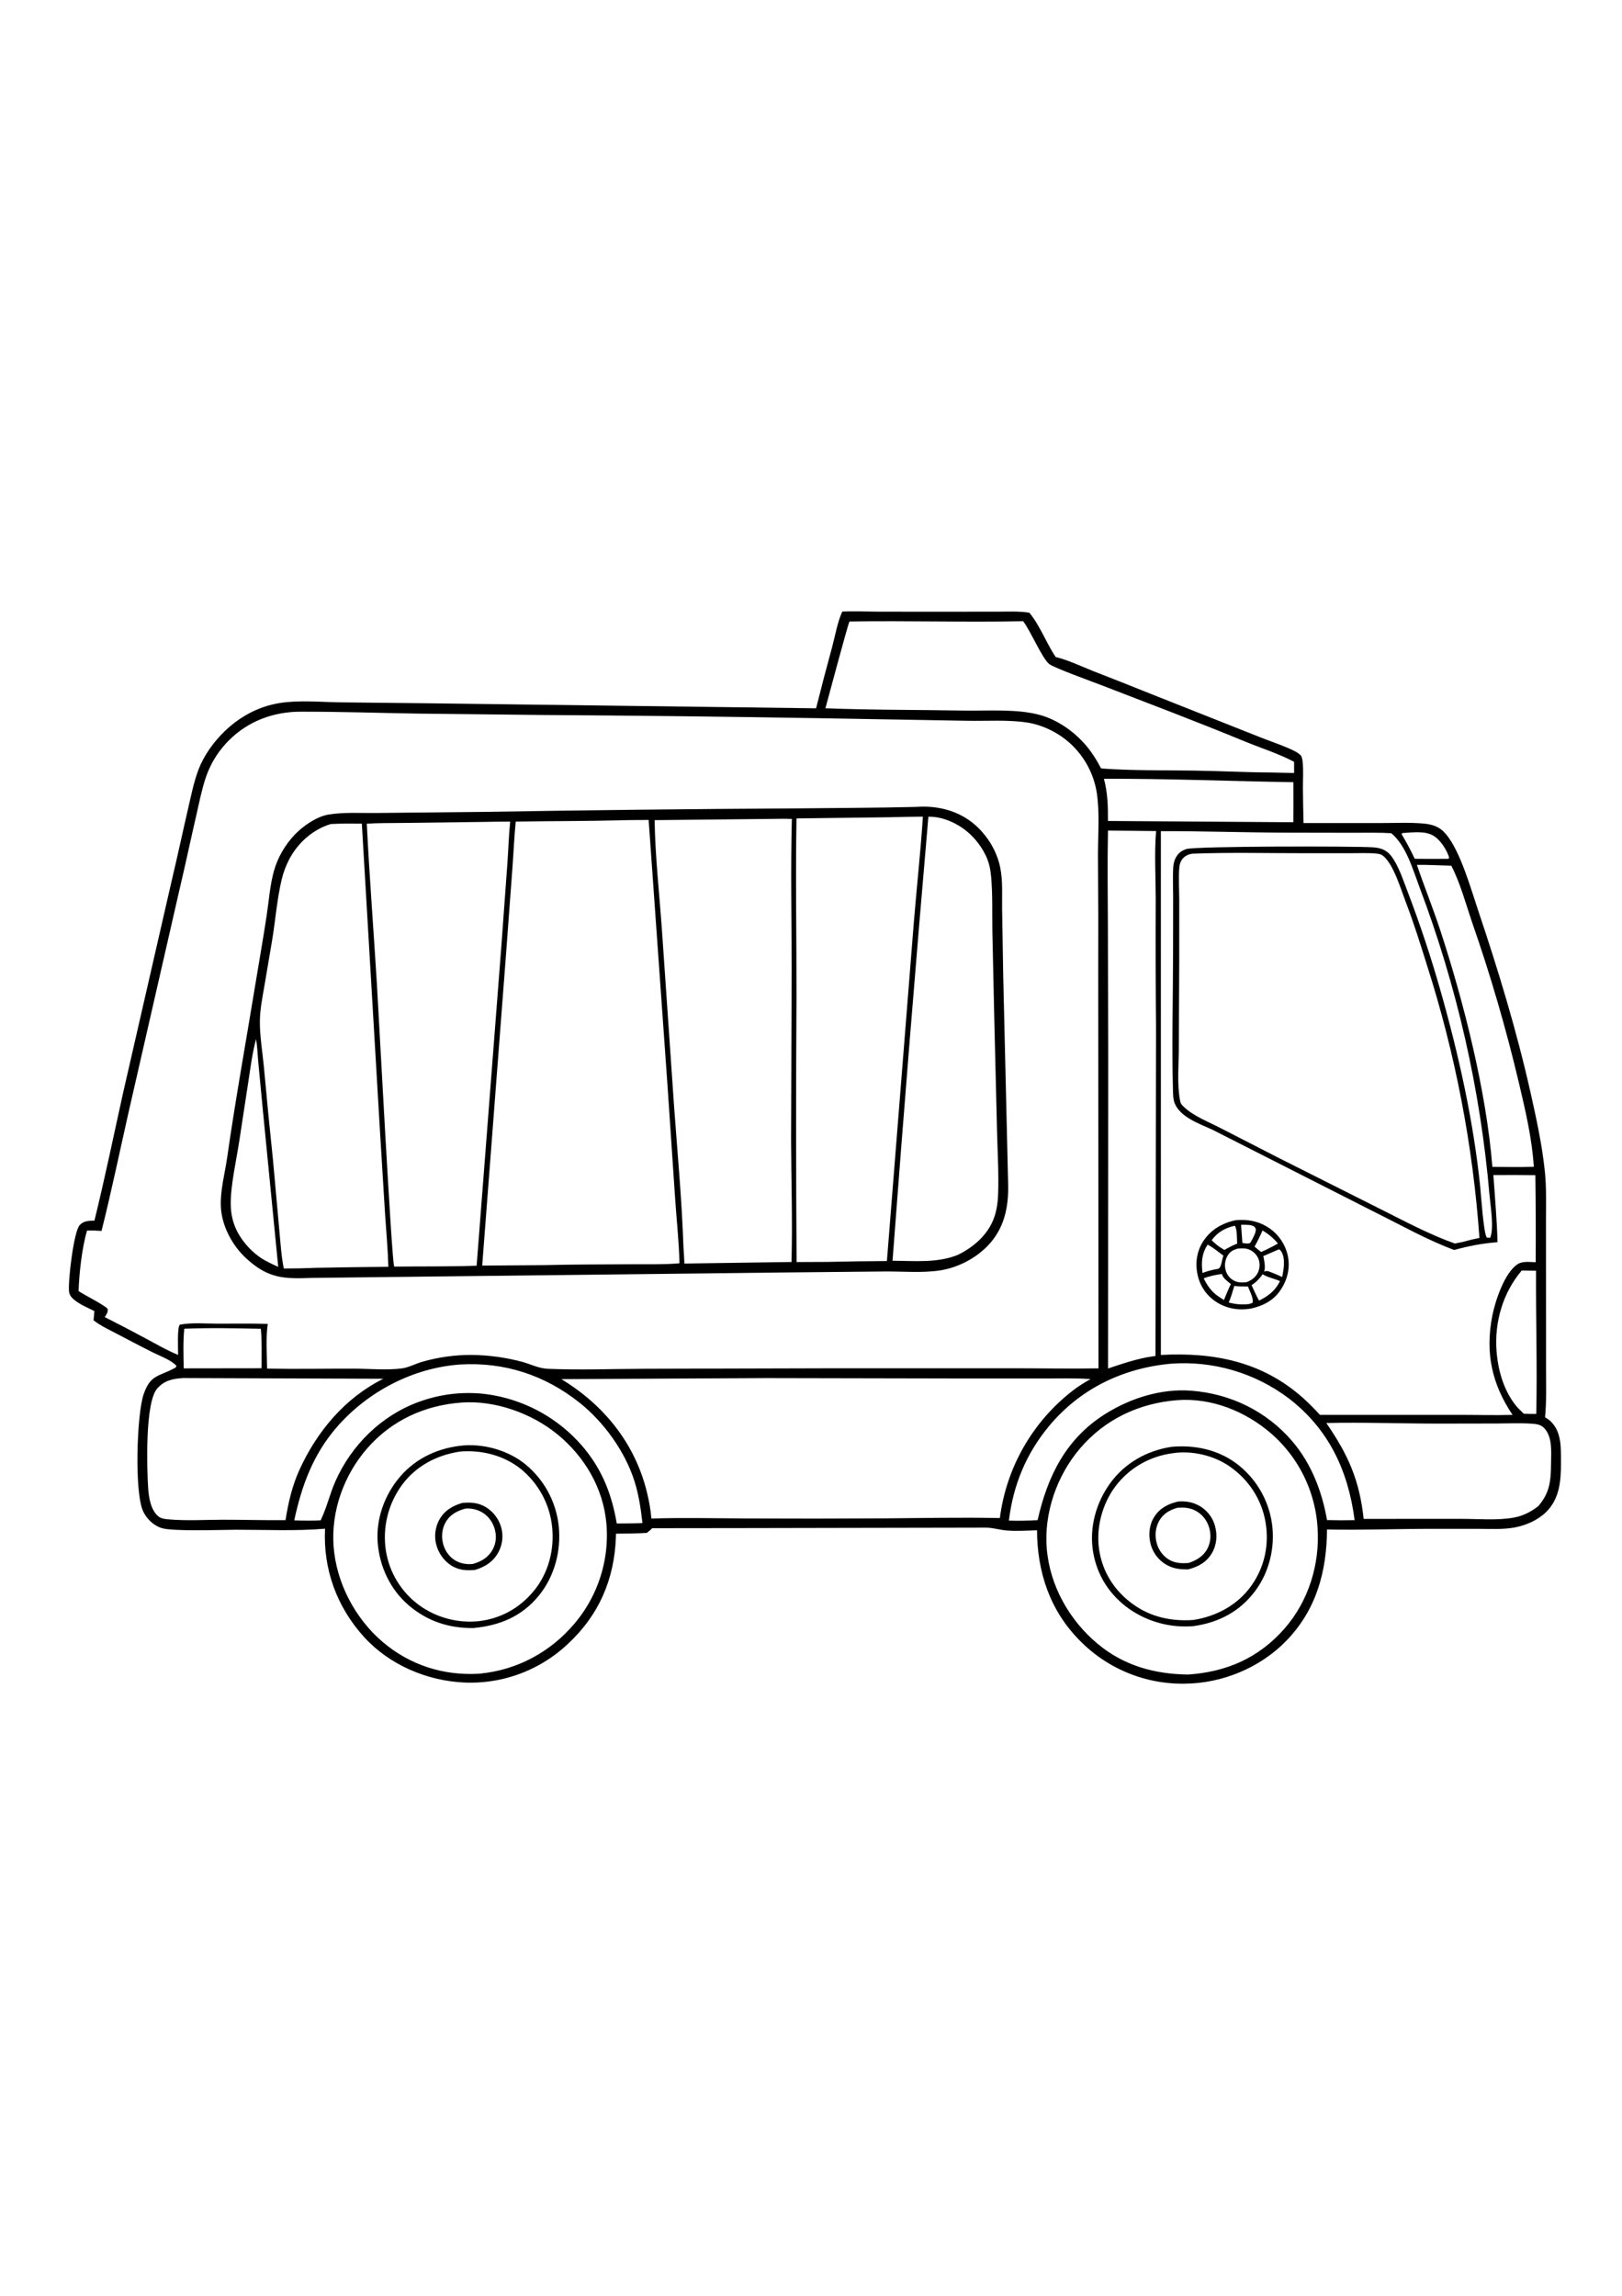 <?xml version="1.0" encoding="utf-8"?>
<!-- Generator: Adobe Illustrator 27.5.0, SVG Export Plug-In . SVG Version: 6.00 Build 0)  -->
<svg xmlns="http://www.w3.org/2000/svg" xmlns:xlink="http://www.w3.org/1999/xlink" viewBox="0 0 5000 5000" width="595" height="842" preserveAspectRatio="xMidYMid meet" data-scaled="true">
<g>
	<path d="M4811.863,3469.241c-0.171-43.047,2.554-92.734-30.62-125.6c-5.371-5.323-11.87-9.702-18.398-13.477
		c4.863-51.26,3.032-103.393,3.022-154.848l-0.137-232.29l-0.087-220.771c-0.005-49.175,1.713-99.321-3.287-148.291
		c-8.428-82.549-26.377-164.893-44.556-245.761c-42.827-190.513-99.165-375.605-161.348-560.571
		c-22.548-67.065-54.038-179.863-97.983-233.388c-19.682-23.97-41.127-31.372-71.113-34.023
		c-43.091-3.804-88.018-1.411-131.387-1.499l-237.651,0.073c-0.996-36.761-1.631-73.529-1.904-110.303
		c-0.039-26.401,2.065-54.321-1.187-80.425c-0.801-6.411-1.816-14.424-6.611-19.009c-9.531-9.121-25.156-15.874-37.222-21.137
		c-29.507-12.876-60.41-22.891-90.283-35l-330.473-131.035c-60.68-24.372-121.488-48.421-182.422-72.148
		c-37.554-14.971-74.57-32.964-113.901-42.72c-29.199-43.184-48.218-96.86-81.318-136.597c-32.022-5.122-66.177-3.174-98.569-3.164
		l-155.405,0.107l-208.408-0.068c-37.842-0.166-76.465-2.09-114.229-0.337c-14.8,32.661-21.416,72.275-30.639,107.09
		c-17.393,63.496-34.086,127.174-50.078,191.035l-1187.641-15.366l-280.542-2.988c-60.181-0.962-126.152-7.339-185.474,2.148
		c-65.278,10.435-123.574,42.236-170.752,88.174c-33.12,32.251-63.203,74.033-79.57,117.48
		c-14.834,39.36-22.988,81.548-32.485,122.461c-16.763,72.222-32.105,144.79-49.36,216.89l-150.57,657.226
		c-29.072,131.025-56.044,262.641-88.192,392.954c-16.891,0.371-33.549,0.303-45.712,14.194
		c-18.327,20.928-36.274,173.462-32.455,204.785c1.47,12.056,9.383,20.073,18.665,27.256c17.281,13.374,39.755,22.646,59.334,32.427
		l-2.483,28.374c0.856,0.669,1.704,1.353,2.569,2.012c20.724,15.83,45.407,27.055,68.412,39.219
		c36.612,19.447,73.414,38.53,110.404,57.251c22.017,11.05,57.485,23.667,74.087,41.963c-1.523,5.313-2.202,5.103-6.904,7.617
		c-48.457,25.903-74.047,19.502-94.661,81.348c-20.497,61.494-28.922,304.219-0.194,361.303
		c11.25,22.348,31.655,41.909,55.768,49.653c34.341,11.035,185.742,5.283,229.6,5.244c90.918-0.083,183.887,4.36,274.453-3.237
		c-6.133,124.707,36.128,241.104,120.366,333.803c78.223,86.074,194.282,135.293,309.555,140.278
		c3.63,0.153,7.261,0.26,10.894,0.322c3.633,0.062,7.266,0.078,10.898,0.049c3.63-0.029,7.261-0.102,10.894-0.22
		c3.63-0.121,7.257-0.285,10.884-0.493c3.626-0.208,7.251-0.464,10.874-0.767c3.62-0.299,7.235-0.643,10.845-1.03
		c3.613-0.39,7.22-0.825,10.82-1.304c3.6-0.482,7.194-1.008,10.781-1.577c3.587-0.57,7.168-1.183,10.742-1.841
		c3.571-0.658,7.135-1.361,10.693-2.109c3.555-0.745,7.1-1.537,10.635-2.373c3.535-0.837,7.059-1.716,10.571-2.637
		c3.512-0.924,7.013-1.892,10.503-2.9c3.49-1.013,6.966-2.067,10.43-3.164c3.463-1.097,6.912-2.237,10.347-3.418
		c3.434-1.185,6.854-2.411,10.259-3.677c3.405-1.27,6.792-2.582,10.161-3.936c3.372-1.351,6.727-2.744,10.063-4.18
		c3.336-1.439,6.655-2.917,9.956-4.434c3.297-1.52,6.577-3.081,9.839-4.683c3.262-1.599,6.502-3.239,9.722-4.922
		c3.219-1.68,6.418-3.402,9.595-5.166c3.177-1.761,6.333-3.562,9.468-5.401c3.131-1.839,6.24-3.718,9.326-5.635
		c3.086-1.917,6.147-3.872,9.184-5.864c3.037-1.996,6.048-4.027,9.033-6.094c2.985-2.067,5.946-4.173,8.882-6.318
		c2.933-2.142,5.838-4.32,8.716-6.533c2.881-2.213,5.733-4.465,8.555-6.753c2.826-2.285,5.62-4.604,8.384-6.958
		c2.767-2.357,5.503-4.748,8.208-7.173c2.705-2.422,5.381-4.878,8.027-7.368c96.03-88.72,143.779-199.37,148.506-329.34
		c0.13-3.601,0.236-7.201,0.317-10.801c31.582-0.605,63.486-0.391,94.99-2.495c5.806-4.59,11.641-8.969,16.665-14.433l278.267-0.318
		l749.902-1.401c21.743-0.019,42.734,6.948,64.341,8.726c30.737,2.529,62.871,0.274,93.686-0.615
		c0.542,129.204,40.005,248.261,133.096,341.162c2.621,2.653,5.273,5.273,7.959,7.861c2.689,2.585,5.409,5.137,8.159,7.656
		c2.751,2.516,5.532,4.999,8.345,7.447c2.816,2.448,5.661,4.86,8.535,7.236c2.874,2.376,5.778,4.715,8.711,7.017
		c2.936,2.305,5.9,4.571,8.891,6.797c2.988,2.227,6.006,4.416,9.053,6.568c3.047,2.152,6.121,4.264,9.224,6.338
		c3.099,2.073,6.224,4.108,9.375,6.104c3.151,1.992,6.326,3.947,9.526,5.864c3.199,1.914,6.424,3.788,9.672,5.62
		c3.249,1.833,6.521,3.623,9.815,5.371c3.294,1.751,6.608,3.46,9.941,5.127c3.337,1.667,6.694,3.291,10.073,4.873
		c3.379,1.582,6.776,3.12,10.191,4.614c3.417,1.497,6.854,2.949,10.307,4.355c3.45,1.409,6.92,2.775,10.41,4.097
		c3.486,1.322,6.989,2.6,10.508,3.833c3.522,1.23,7.057,2.417,10.605,3.56c3.552,1.146,7.116,2.244,10.693,3.296
		c3.578,1.055,7.168,2.062,10.771,3.022c3.604,0.963,7.219,1.881,10.845,2.754c3.626,0.869,7.263,1.694,10.908,2.476
		c3.649,0.778,7.306,1.51,10.972,2.197c3.665,0.687,7.339,1.328,11.021,1.924c3.681,0.593,7.37,1.139,11.064,1.641
		c3.698,0.501,7.399,0.955,11.104,1.362c3.708,0.407,7.42,0.767,11.138,1.079c3.718,0.315,7.437,0.583,11.157,0.801
		c3.724,0.218,7.45,0.391,11.177,0.518c3.728,0.124,7.456,0.202,11.187,0.234c3.728,0.029,7.456,0.013,11.187-0.049
		c115.122-0.835,231.606-48.813,312.192-131.519c93.184-95.64,125.039-213.247,126.201-343.647
		c107.241,2.319,215.195-2.061,322.568-2.021l147.442,0.063c35.566-0.015,72.661,2.31,107.749-4.17
		c35.215-6.494,71.372-22.163,97.28-47.358C4807.996,3581.39,4812.078,3524.686,4811.863,3469.241z M4735.711,3319.603
		c-12.828,0.352-25.718-0.2-38.545-0.474l-19.238-19.062c-41.191-47.569-59.946-112.334-64.688-174.048
		c-6.826-88.857,19.595-180.049,77.705-248.242l44.063,0.654C4734.163,3025.443,4738.904,3172.635,4735.711,3319.603z
		 M4537.361,1803.192c56.865,162.852,105.12,328.216,144.766,496.094c20.015,84.8,40.62,171.66,45.996,258.808
		c-42.49,1.499-85.215,0.483-127.734,0.337c-18.364-231.855-87.651-506.406-160.029-727.617
		c-22.387-68.408-49.433-135.024-72.573-203.135c35.292-0.479,70.84,1.523,106.123,2.607
		C4501.36,1683.52,4518.088,1746.391,4537.361,1803.192z M4323.445,1529.531c28.867-1.558,66.606-7.266,93.013,7.012
		c22.988,12.422,43.081,44.087,50.825,68.711l-2.354,3.691c-34.619,0.338-69.238,0.317-103.857-0.063
		c-12.368-26.436-25.977-51.67-40.889-76.748L4323.445,1529.531z M4170.56,1528.749c39.37,0.078,79.312-1.206,118.574,1.47
		c45.537,38.271,66.201,111.684,86.675,166.294c14.336,37.933,28.016,76.1,41.04,114.502c13.028,38.405,25.391,77.02,37.09,115.845
		c11.699,38.828,22.729,77.845,33.09,117.051c10.358,39.206,20.042,78.577,29.053,118.115
		c9.007,39.538,17.334,79.219,24.981,119.043c7.646,39.824,14.605,79.767,20.879,119.829c6.275,40.065,11.862,80.224,16.758,120.478
		c4.896,40.254,9.1,80.581,12.612,120.981c2.827,33.281,15.141,106.108,2.119,134.756l-9.829-0.713
		c-10.083-7.93-18.764-138.154-20.834-158.188c-21.202-205.044-67.148-409.863-123.657-607.837
		c-28.913-101.175-62.105-200.926-99.575-299.253c-12.949-33.677-25.2-71.572-44.688-102.085
		c-7.134-11.167-16.06-21.016-27.974-27.158c-11.04-5.689-23.477-7.739-35.757-8.477c-60.532-3.628-546.499-3.818-574.302,5.513
		c-15.815,5.313-26.416,13.877-33.521,28.96c-3.994,8.481-5.898,17.026-6.538,26.362c-2.07,30.259-0.385,61.714-0.376,92.1
		l-0.269,176.831c-0.229,137.979-4.121,276.821-0.449,414.668c0.362,13.477,0.278,31.821,5.357,44.375
		c17.476,43.257,76.313,63.203,115.298,81.04l506.836,257.251c78.687,39.058,156.875,83.242,239.263,113.916
		c45.517-12.305,86.836-20.43,133.803-23.931c-1.655-69.121-8.115-137.993-12.695-206.953c43.125-0.316,86.25-0.205,129.375,0.332
		c1.263,89.434,1.592,178.87,0.986,268.31c-17.871-0.308-39.839-4.121-55.576,6.016c-40.419,26.035-69.335,113.97-78.174,159.336
		c-22.168,113.808-1.592,209.58,62.441,305.156c-55.962,1.602-112.192-0.098-168.188-0.044l-425.483,0.063
		c-16.527-18.294-33.94-35.7-52.241-52.217c-125.605-112.148-275.176-141.343-438.139-132.5l0.019-1614.286
		c131.401-0.259,262.783,4.399,394.199,4.707L4170.56,1528.749z M3635.609,1633.354c0.771-8.042,3.374-15.82,8.193-22.378
		c8.125-11.06,18.994-16.05,32.271-17.862c115.854-4.375,232.832-1.362,348.794-1.416l138.56-0.039
		c26.045-0.005,52.93-1.313,78.848,1.104c9.487,0.884,15.723,2.163,23.047,8.506c31.089,26.938,52.988,101.406,68.022,140.693
		c24.648,64.429,45.131,129.624,65.625,195.444c10.882,34.033,21.255,68.223,31.118,102.568
		c9.864,34.342,19.211,68.826,28.042,103.452c8.831,34.622,17.145,69.368,24.941,104.238c7.793,34.873,15.065,69.854,21.816,104.941
		c6.751,35.088,12.977,70.27,18.677,105.547c5.7,35.273,10.871,70.625,15.513,106.055c4.645,35.43,8.759,70.919,12.343,106.47
		c3.584,35.55,6.637,71.147,9.161,106.792c-17.754,3.257-34.937,7.593-52.324,12.412l-23.672,4.683
		c-79.819-28.448-154.581-68.877-230.195-106.641l-307.026-154.326l-185.488-95.053c-36.709-19.136-85.093-37.519-114.585-67.051
		c-0.874-0.874-1.709-1.782-2.573-2.666c-4.927-5.049-5.927-8.813-7.246-15.83c-9.365-49.78-3.96-106.797-3.681-157.383
		l1.303-271.474l0.03-190.815C3635.027,1700.731,3632.489,1665.746,3635.609,1633.354z M3562.659,1732.768
		c-0.573,132.399-0.257,264.798,0.948,397.197l-1.665,1011.034l-25.635,4.097c-41.626,8.013-80.615,21.104-120.655,34.712
		l0.586-958.324l-1.055-406.138c-0.342-97.734-1.743-195.737,0.288-293.452l148.291,1.577
		C3558.157,1592.016,3562.581,1663.823,3562.659,1732.768z M3415.355,1492.323c0.293-45.366-0.684-85.82-12.334-130.049
		c194.736-0.63,389.233,7.412,583.916,10.513c0.225,41.152,0.207,82.303-0.054,123.452L3415.355,1492.323z M2618.651,877.568
		c178.403-2.788,356.924,2.686,535.381-0.859c24.282,32.481,57.217,112.432,80.156,131.826
		c13.408,11.338,135.932,55.601,160.537,65.112c146.919,56.768,294.653,112.588,440.239,172.622
		c51.03,21.045,105.293,38.027,154.204,63.667l0.054,34.575l-71.074-1.65c-78.613-0.323-157.378-4.629-236.04-5.762
		c-95.464-1.377-192.607,0.356-287.734-6.611c-15.259-28.521-32.09-55.547-54.073-79.438
		c-34.79-37.808-81.928-70.195-131.621-84.551c-71.655-20.693-164.927-13.047-240.264-14.414
		c-141.265-2.554-282.837-1.499-423.999-7.114C2552.401,1116.118,2614.53,883.085,2618.651,877.568z M453.027,3089.227
		c-43.046-23.265-86.424-45.895-130.134-67.891c4.876-7.231,10.401-15.063,9.21-24.233c-1.062-8.174-75.965-46.152-87.289-54.316
		c-0.872-0.63-1.73-1.274-2.595-1.914c1.998-55.825,10.327-133.037,26.105-186.235c15.051-0.386,29.684-0.01,44.7,1.098
		c30.23-120.391,55.456-242.021,82.732-363.105l157.397-688.149c17.915-75.62,33.97-151.689,51.445-227.417
		c9.019-39.058,16.738-79.644,29.448-117.671c3.193-9.58,6.872-18.969,11.035-28.169c4.16-9.199,8.782-18.161,13.867-26.885
		c5.085-8.724,10.605-17.165,16.563-25.322c5.954-8.154,12.311-15.981,19.072-23.481c56.885-63.008,132.744-95.908,216.938-99.727
		c5.85-0.137,11.701-0.221,17.554-0.254c117.93-0.234,235.981,3.774,353.896,5.786l388.696,4.341
		c285.485,1.793,570.953,5.111,856.406,9.951l452.412,7.866c60.474,1.318,126.323-3.76,185.952,5.464
		c52.011,8.047,104.492,35.488,141.421,72.856c2.393,2.399,4.738,4.844,7.036,7.334c2.298,2.487,4.548,5.02,6.748,7.598
		c2.197,2.578,4.346,5.197,6.445,7.856c2.096,2.659,4.14,5.36,6.133,8.101c1.992,2.741,3.931,5.519,5.815,8.335
		c1.885,2.816,3.715,5.666,5.488,8.55c1.771,2.887,3.486,5.807,5.147,8.76c1.66,2.956,3.262,5.941,4.805,8.955
		c1.546,3.018,3.032,6.063,4.458,9.136c1.423,3.073,2.787,6.172,4.092,9.297c1.306,3.128,2.549,6.28,3.73,9.453
		c1.182,3.177,2.301,6.374,3.36,9.59c1.058,3.219,2.052,6.458,2.983,9.717c0.934,3.255,1.803,6.528,2.607,9.819
		s1.545,6.597,2.222,9.917c0.674,3.32,1.284,6.652,1.831,9.995c9.741,62.93,3.76,131.338,3.863,195.142
		c1.019,123.74,1.281,247.484,0.786,371.23l0.825,1208.725c-89.36,1.602-178.882-0.376-268.271-0.288l-550.825,0.044l-580.639,1.519
		c-98.74,0.41-199.033,4.155-297.588,0.102c-28.13-1.152-52.451-14.14-79.185-21.504c-12.689-3.385-25.47-6.372-38.345-8.96
		c-12.874-2.591-25.817-4.777-38.828-6.557s-26.066-3.156-39.165-4.126c-13.096-0.967-26.209-1.525-39.341-1.675
		c-12.913-0.052-25.812,0.355-38.696,1.221c-12.884,0.866-25.721,2.189-38.511,3.97c-12.79,1.781-25.5,4.015-38.13,6.704
		c-12.63,2.686-25.148,5.819-37.554,9.399c-20.62,6.02-41.841,17.666-63.017,20.352c-47.251,6.001-99.155,0.806-146.86,0.708
		c-89.277-0.176-178.628,1.611-267.886-0.181c-0.464-44.702-4.438-93.404,2.026-137.739c-51.538-1.704-103.389-0.664-154.966-0.762
		c-37.324-0.073-79.688-3.916-116.27,3.164c-8.452,10.767-4.922,74.824-5.122,93.061
		C516.177,3124.622,484.222,3105.931,453.027,3089.227z M806.323,3179.027l-239.99,0.313c-0.737-40.327-2.246-81.987,1.68-122.114
		c77.974-3.242,158.066-1.528,236.118,0.2C807.807,3097.474,806.147,3138.792,806.323,3179.027z M686.474,3645.809
		c-53.682,0.127-109.814,3.584-163.188-0.825c-11.836-0.976-25.576-1.66-35.12-9.463c-22.814-18.647-29.424-57.011-31.31-85.024
		c-4.146-61.602-10.322-266.768,28.186-309.654c21.76-24.233,47.898-29.844,78.933-31.704l617.793,2.207
		c-118.228,58.789-204.873,162.295-258.921,281.181c-22.3,49.214-34.36,101.396-42.637,154.536
		C815.688,3647.869,751.035,3645.653,686.474,3645.809z M1870.81,3697.532c-0.032,3.457-0.107,6.914-0.224,10.371
		s-0.277,6.912-0.479,10.366c-0.205,3.453-0.451,6.904-0.737,10.352c-0.29,3.448-0.62,6.89-0.991,10.327
		c-0.374,3.437-0.789,6.872-1.245,10.302c-0.459,3.428-0.959,6.851-1.499,10.269c-0.543,3.415-1.128,6.823-1.753,10.225
		s-1.292,6.795-2.002,10.181s-1.46,6.762-2.251,10.132c-0.794,3.366-1.629,6.722-2.505,10.068
		c-0.875,3.347-1.792,6.681-2.749,10.005c-0.957,3.324-1.956,6.636-2.998,9.937c-1.038,3.298-2.118,6.583-3.237,9.859
		c-1.12,3.272-2.28,6.53-3.481,9.775c-1.201,3.242-2.442,6.47-3.721,9.683c-1.282,3.216-2.603,6.414-3.96,9.595
		c-1.361,3.181-2.759,6.344-4.194,9.492c-1.439,3.145-2.915,6.273-4.429,9.385c-1.514,3.109-3.066,6.199-4.658,9.272
		c-1.589,3.07-3.216,6.121-4.883,9.155c-1.667,3.031-3.369,6.04-5.108,9.028c-1.738,2.991-3.514,5.96-5.327,8.906
		c-1.813,2.946-3.664,5.869-5.552,8.77c-1.885,2.9-3.805,5.776-5.762,8.628c-1.953,2.855-3.944,5.684-5.972,8.486
		c-2.025,2.803-4.084,5.581-6.177,8.335c-2.096,2.754-4.225,5.48-6.386,8.178c-2.162,2.702-4.356,5.376-6.582,8.022
		c-74.682,89.306-178.623,144.878-294.306,155.669c-0.518,0.044-1.04,0.103-1.563,0.132
		c-108.906,6.284-212.246-26.445-295.884-97.466c-85.635-72.72-143.442-182.607-151.826-294.844
		c-8.154-109.189,31.792-219.839,103.33-301.987c75.303-86.469,177.168-133.14,290.888-141.431
		c103.076-7.603,216.357,32.944,295.801,98.003c83.682,68.53,140.708,165.044,150.767,273.359c0.309,3.444,0.574,6.893,0.796,10.347
		c0.225,3.45,0.405,6.905,0.542,10.361c0.14,3.457,0.236,6.914,0.288,10.371C1870.832,3690.612,1870.842,3694.072,1870.81,3697.532z
		 M1901.249,3657.41c-14.712-86.797-43.188-161.533-99.404-230.41c-2.442-2.965-4.919-5.902-7.432-8.808
		c-2.513-2.907-5.062-5.781-7.647-8.623c-2.581-2.845-5.198-5.658-7.852-8.438c-2.653-2.78-5.338-5.526-8.057-8.237
		c-2.718-2.715-5.469-5.397-8.252-8.047c-2.786-2.646-5.604-5.259-8.452-7.837c-2.848-2.578-5.726-5.122-8.633-7.632
		c-2.91-2.507-5.851-4.979-8.823-7.417c-2.969-2.435-5.968-4.834-8.999-7.197c-3.027-2.367-6.084-4.694-9.17-6.983
		c-3.086-2.289-6.198-4.54-9.336-6.753c-3.141-2.214-6.309-4.388-9.502-6.523c-3.193-2.135-6.413-4.232-9.658-6.289
		c-3.245-2.057-6.514-4.076-9.805-6.055c-3.294-1.976-6.611-3.913-9.951-5.811c-3.343-1.898-6.707-3.753-10.093-5.567
		c-3.385-1.816-6.794-3.59-10.225-5.322c-3.428-1.732-6.877-3.421-10.347-5.068c-3.47-1.647-6.961-3.252-10.474-4.815
		c-3.509-1.563-7.036-3.083-10.581-4.561c-3.548-1.478-7.113-2.912-10.693-4.302c-3.584-1.39-7.183-2.734-10.796-4.033
		c-3.613-1.302-7.243-2.56-10.889-3.775c-3.646-1.214-7.305-2.383-10.977-3.506c-3.675-1.126-7.363-2.207-11.064-3.242
		c-3.698-1.032-7.409-2.02-11.133-2.964c-3.724-0.944-7.459-1.842-11.206-2.695c-3.747-0.853-7.503-1.66-11.27-2.422
		c-3.763-0.762-7.537-1.478-11.323-2.149c-3.782-0.667-7.573-1.289-11.372-1.865c-3.796-0.579-7.599-1.11-11.411-1.592
		c-3.812-0.485-7.629-0.923-11.45-1.313c-66.992-5.786-130.972,2.49-194.219,25.552c-115.098,41.968-207.505,133.032-256.928,244.81
		c-16.768,37.92-26.03,78.853-43.608,116.352l-1.777,3.75c-27.261,1.489-54.102,1.162-81.343,0.015
		c22.866-107.06,58.32-203.477,131.382-287.456c94.932-109.121,234.018-182.031,378.506-192.695
		c137.314-8.354,261.797,31.997,369.614,117.661c74.365,59.082,139.736,149.541,168.804,240.517
		c13.677,42.807,19.976,86.015,25.034,130.449C1954.105,3657.406,1927.611,3657.137,1901.249,3657.41z M3103.636,3541.385
		c-1.422,4.629-2.79,9.272-4.102,13.931c-1.312,4.658-2.567,9.333-3.765,14.023s-2.337,9.396-3.418,14.116
		c-1.081,4.717-2.103,9.447-3.067,14.189c-0.967,4.746-1.873,9.502-2.719,14.268c-0.85,4.766-1.639,9.541-2.368,14.326
		c-0.733,4.785-1.404,9.579-2.017,14.38c-119.741-2.378-239.888,0.122-359.648,1.006c-139.61,0.833-279.22,0.929-418.833,0.288
		c-98.404-0.493-197.275-2.818-295.625,0.21c-2.559-27.412-7.179-54.473-13.862-81.181
		c-36.855-150.635-132.534-268.867-263.74-348.379l631.235-3.306l626.044,1.24l237.803-0.02
		c45.151,0.069,91.084-1.494,136.113,1.919c-19.102,10.811-37.104,21.772-54.482,35.269c-3.832,2.959-7.625,5.965-11.382,9.018
		c-3.757,3.05-7.476,6.148-11.157,9.292c-3.682,3.145-7.323,6.333-10.923,9.565c-3.603,3.232-7.166,6.51-10.688,9.834
		c-3.522,3.32-7.004,6.683-10.445,10.088c-3.437,3.408-6.834,6.857-10.19,10.347s-6.667,7.02-9.932,10.591
		c-3.269,3.571-6.492,7.181-9.673,10.83c-3.18,3.649-6.315,7.337-9.404,11.064c-3.089,3.727-6.131,7.492-9.126,11.294
		c-2.995,3.802-5.944,7.642-8.848,11.519c-2.9,3.873-5.754,7.783-8.56,11.729c-2.806,3.942-5.563,7.919-8.272,11.933
		c-2.708,4.014-5.368,8.058-7.978,12.134c-2.608,4.079-5.165,8.189-7.671,12.329c-2.51,4.141-4.967,8.311-7.373,12.51
		c-2.406,4.203-4.759,8.433-7.061,12.69c-2.301,4.258-4.549,8.543-6.743,12.856c-2.198,4.316-4.341,8.657-6.431,13.022
		c-2.09,4.365-4.126,8.757-6.108,13.174c-1.979,4.417-3.906,8.858-5.781,13.321c-1.872,4.466-3.688,8.953-5.449,13.461
		c-1.764,4.509-3.472,9.036-5.122,13.584c-1.651,4.551-3.246,9.121-4.785,13.711
		C3106.545,3532.152,3105.062,3536.759,3103.636,3541.385z M3959.759,3981.175c-79.248,90.498-178.613,133.721-296.846,141.724
		c-103.481-1.074-198.295-27.212-279.003-94.375c-87.227-72.583-147.315-178.667-157.031-292.573
		c-9.404-110.317,30.786-225.869,102.344-309.726c76.997-90.234,181.694-139.36,299.13-148.848
		c106.133-8.105,210.61,34.033,290.107,102.666c2.604,2.269,5.179,4.569,7.725,6.899c2.549,2.334,5.067,4.699,7.554,7.095
		c2.49,2.393,4.95,4.818,7.378,7.275c2.429,2.454,4.826,4.94,7.192,7.456c2.366,2.513,4.702,5.055,7.007,7.627
		c2.305,2.575,4.577,5.176,6.816,7.803c2.239,2.63,4.447,5.286,6.621,7.969c2.175,2.682,4.315,5.392,6.421,8.13
		c2.11,2.734,4.183,5.495,6.221,8.281c2.038,2.79,4.043,5.602,6.016,8.438c1.969,2.839,3.903,5.7,5.801,8.584
		c1.898,2.884,3.761,5.791,5.591,8.721c1.826,2.933,3.616,5.887,5.371,8.862c1.751,2.975,3.467,5.972,5.146,8.99
		c1.683,3.014,3.327,6.051,4.932,9.111c1.605,3.056,3.17,6.135,4.697,9.233c1.53,3.096,3.021,6.211,4.473,9.346
		c1.452,3.132,2.865,6.283,4.238,9.453c1.374,3.167,2.708,6.351,4.004,9.551c1.296,3.203,2.551,6.421,3.765,9.653
		c1.217,3.232,2.394,6.479,3.53,9.741c1.133,3.261,2.227,6.536,3.281,9.824c1.054,3.288,2.069,6.588,3.042,9.902
		c0.973,3.314,1.906,6.639,2.798,9.976c0.889,3.337,1.737,6.685,2.544,10.044c0.811,3.356,1.577,6.724,2.3,10.102
		c0.726,3.376,1.409,6.761,2.051,10.156c0.641,3.392,1.24,6.792,1.797,10.2c0.557,3.408,1.071,6.823,1.543,10.244
		c0.475,3.421,0.906,6.847,1.294,10.278c0.387,3.431,0.732,6.867,1.035,10.308c0.302,3.441,0.563,6.885,0.781,10.332
		C4069.329,3781.658,4034.124,3896.248,3959.759,3981.175z M4090.667,3646.903c-15.337-88.696-48.545-174.722-107.622-243.55
		c-79.106-92.148-189.849-145.952-310.566-155.141c-92.48-7.368-188.374,23.022-266.021,72.046
		c-121.128,76.474-177.27,191.577-207.954,326.894c-29.526,1.289-58.916,2.773-88.467,1.23
		c13.257-109.136,52.764-205.483,123.233-290.542c95.43-115.185,227.5-179.009,375.17-192.788c8.08-0.618,16.169-1.055,24.268-1.309
		c8.099-0.254,16.199-0.324,24.302-0.21c8.102,0.114,16.198,0.412,24.287,0.894c8.089,0.479,16.164,1.141,24.224,1.987
		c8.06,0.846,16.095,1.875,24.106,3.086c8.011,1.211,15.991,2.601,23.941,4.17c7.949,1.572,15.859,3.323,23.73,5.254
		c7.871,1.931,15.693,4.036,23.467,6.318c7.777,2.285,15.496,4.744,23.159,7.378c7.662,2.634,15.262,5.439,22.798,8.418
		c7.536,2.975,15.001,6.121,22.397,9.438c7.393,3.314,14.707,6.795,21.943,10.445c7.236,3.646,14.387,7.455,21.45,11.426
		c7.064,3.971,14.033,8.101,20.908,12.388c6.878,4.284,13.654,8.723,20.327,13.316c6.677,4.596,13.245,9.339,19.707,14.229
		c123.291,95.112,182.583,223.257,202.373,374.814C4147.439,3647.718,4119.052,3647.655,4090.667,3646.903z M4781.282,3472.821
		c-0.581,52.231-3.34,89.004-38.843,130.61c-21.792,17.344-45.835,29.893-73.35,35.269c-51.342,10.03-111.381,4.414-163.906,4.448
		l-301.542,0.068c-12.915-119.678-47.627-197.353-115.137-295.473c115.591-2.666,232.573,1.875,348.394,1.816l179.121-0.308
		c33.696-0.137,68.271-1.821,101.884,0.352c13.062,0.84,27.603,1.494,38.038,10.083c17.407,14.336,23.461,37.993,25.073,59.58
		C4782.332,3436.981,4781.482,3455.062,4781.282,3472.821z"/>
	<path d="M1720.487,3651.224c-0.719-4.574-1.548-9.126-2.485-13.657c-0.941-4.528-1.99-9.033-3.149-13.516
		c-1.159-4.479-2.425-8.927-3.799-13.344c-1.377-4.417-2.86-8.799-4.448-13.145c-1.589-4.346-3.281-8.651-5.078-12.915
		c-1.8-4.261-3.703-8.476-5.708-12.646c-2.002-4.169-4.106-8.29-6.313-12.358c-2.204-4.069-4.507-8.081-6.909-12.036
		c-2.399-3.955-4.894-7.85-7.485-11.685c-2.591-3.834-5.273-7.602-8.047-11.304c-2.773-3.704-5.635-7.338-8.584-10.903
		c-2.953-3.565-5.99-7.054-9.111-10.469c-3.118-3.415-6.32-6.753-9.604-10.015c-3.285-3.259-6.646-6.436-10.083-9.531
		c-3.441-3.096-6.953-6.106-10.537-9.033c-50.684-40.928-121.284-61.963-186.211-58.13c-76.968,5.923-148.232,36.89-199.302,96.191
		c-47.944,55.669-75.005,130.249-69.331,203.887c5.684,73.838,39.063,144.941,95.703,193.115
		c57.651,49.038,124.292,70.83,199.341,69.922c81.23-7.749,149.165-35.513,201.836-100.088
		c48.53-59.497,69.136-138.667,61.123-214.585C1721.809,3660.379,1721.204,3655.794,1720.487,3651.224z M1647.177,3863.191
		c-43.999,54.478-103.745,87.944-173.384,95.444c-3.984,0.378-7.975,0.664-11.973,0.86c-4.001,0.198-8.001,0.308-12.002,0.327
		c-4.004,0.016-8.006-0.057-12.007-0.22c-3.997-0.159-7.99-0.41-11.978-0.752c-3.991-0.342-7.97-0.773-11.938-1.294
		c-3.968-0.521-7.923-1.13-11.865-1.826c-3.942-0.7-7.866-1.486-11.772-2.358c-3.906-0.875-7.79-1.838-11.65-2.886
		c-3.864-1.048-7.702-2.183-11.514-3.403c-3.812-1.221-7.594-2.528-11.348-3.921c-3.753-1.39-7.474-2.865-11.162-4.424
		c-3.688-1.559-7.339-3.199-10.952-4.922c-3.613-1.722-7.186-3.524-10.718-5.405c-3.532-1.885-7.02-3.846-10.464-5.884
		c-3.444-2.041-6.841-4.158-10.19-6.353c-3.346-2.191-6.644-4.457-9.893-6.797c-3.402-2.48-6.742-5.044-10.02-7.69
		c-3.278-2.643-6.489-5.366-9.634-8.169c-3.144-2.802-6.219-5.68-9.224-8.633c-3.001-2.952-5.929-5.976-8.784-9.072
		c-2.858-3.096-5.636-6.258-8.335-9.488c-2.702-3.233-5.322-6.528-7.861-9.887c-2.539-3.359-4.995-6.779-7.368-10.259
		c-2.373-3.483-4.658-7.02-6.855-10.61c-2.201-3.59-4.31-7.235-6.328-10.933c-2.022-3.695-3.952-7.437-5.791-11.226
		c-1.836-3.789-3.579-7.62-5.229-11.494c-1.65-3.877-3.205-7.79-4.663-11.738c-1.458-3.952-2.819-7.936-4.082-11.953
		c-1.263-4.02-2.428-8.066-3.496-12.139c-1.064-4.075-2.03-8.174-2.896-12.295c-0.866-4.121-1.629-8.262-2.29-12.422
		c-0.674-4.381-1.24-8.776-1.699-13.183c-0.456-4.407-0.806-8.823-1.05-13.247c-0.244-4.424-0.381-8.853-0.41-13.286
		c-0.026-4.43,0.055-8.859,0.244-13.286c0.186-4.427,0.48-8.848,0.884-13.261c0.404-4.414,0.915-8.815,1.533-13.203
		c0.619-4.388,1.343-8.758,2.173-13.11c0.83-4.355,1.766-8.687,2.807-12.993c1.042-4.307,2.188-8.585,3.438-12.837
		c1.25-4.251,2.603-8.47,4.058-12.656c1.455-4.186,3.011-8.333,4.668-12.441c1.66-4.112,3.418-8.179,5.273-12.202
		c1.856-4.023,3.807-8,5.855-11.929c2.051-3.932,4.196-7.809,6.435-11.631c2.236-3.825,4.565-7.593,6.987-11.304
		c2.422-3.714,4.933-7.365,7.534-10.952c43.481-59.453,107.163-92.974,179.033-104.023c66.011-6.045,135.596,11.528,187.871,53.213
		c3.369,2.734,6.67,5.55,9.902,8.447c3.232,2.894,6.392,5.868,9.478,8.921c3.089,3.05,6.1,6.173,9.033,9.37
		c2.933,3.2,5.786,6.469,8.56,9.809c2.773,3.337,5.462,6.74,8.066,10.21c2.607,3.47,5.128,7.002,7.563,10.596
		c2.432,3.594,4.774,7.244,7.026,10.952c2.256,3.711,4.419,7.473,6.489,11.284c2.07,3.815,4.045,7.679,5.923,11.592
		c1.881,3.909,3.665,7.865,5.352,11.865c1.686,3.998,3.275,8.036,4.766,12.114c1.488,4.075,2.874,8.185,4.16,12.329
		c1.289,4.144,2.474,8.319,3.555,12.524c1.084,4.203,2.064,8.428,2.939,12.676c0.875,4.251,1.645,8.522,2.309,12.813
		c0.667,4.287,1.229,8.589,1.685,12.905C1709.369,3736.834,1691.283,3808.582,1647.177,3863.191z"/>
	<path d="M1548.471,3689.783c-0.117-1.716-0.278-3.428-0.483-5.137c-0.202-1.709-0.448-3.412-0.737-5.107
		c-0.29-1.696-0.62-3.382-0.991-5.059c-0.375-1.68-0.789-3.35-1.245-5.01c-0.456-1.656-0.954-3.302-1.494-4.936
		c-8.843-26.441-28.574-49.649-53.74-61.812c-20.845-10.078-42.09-10.728-64.624-8.691c-30.127,8.784-55.503,23.608-71.064,51.992
		c-0.843,1.562-1.647,3.146-2.412,4.751c-0.762,1.604-1.483,3.228-2.163,4.868c-0.684,1.644-1.323,3.302-1.919,4.976
		c-0.599,1.673-1.154,3.359-1.665,5.059c-0.514,1.702-0.983,3.416-1.406,5.142c-0.426,1.726-0.809,3.46-1.148,5.205
		c-0.339,1.745-0.633,3.496-0.884,5.254c-0.251,1.761-0.456,3.525-0.615,5.293c-0.159,1.771-0.275,3.543-0.347,5.317
		c-0.072,1.778-0.098,3.553-0.078,5.327c0.016,1.777,0.078,3.553,0.186,5.327c0.111,1.774,0.264,3.543,0.459,5.307
		c0.199,1.768,0.441,3.529,0.728,5.283c0.287,1.751,0.617,3.496,0.991,5.234c0.375,1.738,0.793,3.465,1.255,5.181
		c0.462,1.715,0.967,3.418,1.514,5.107c8.711,26.811,27.915,50.678,53.384,63.183c20.898,10.254,40.83,10.425,63.374,8.96
		c31.992-9.59,57.861-25.498,73.657-56.162c0.794-1.527,1.551-3.072,2.271-4.634c0.719-1.563,1.4-3.142,2.041-4.737
		c0.638-1.598,1.237-3.209,1.797-4.834c0.56-1.627,1.077-3.268,1.553-4.922c0.479-1.654,0.915-3.317,1.309-4.99
		c0.394-1.673,0.745-3.356,1.055-5.049c0.309-1.693,0.578-3.392,0.806-5.098c0.225-1.706,0.407-3.415,0.547-5.127
		c0.137-1.716,0.233-3.433,0.288-5.151c0.052-1.719,0.062-3.439,0.029-5.161C1548.666,3693.216,1548.591,3691.499,1548.471,3689.783
		z M1518.471,3738.177c-13.677,24.424-34.736,36.431-60.703,43.896c-18.018,1.968-35.913-0.752-51.963-9.375
		c-20.127-10.811-33.975-30.518-39.809-52.349c-5.996-22.427-3.687-47.182,8.12-67.368c13.931-23.823,35.356-34.521,60.884-41.611
		c15.742-1.055,30.288,1.592,44.668,8.247c21.392,9.898,36.982,29.033,44.258,51.25
		C1531.288,3693.363,1530.136,3717.347,1518.471,3738.177z"/>
	<path d="M3918.445,3642.865c-0.898-4.548-1.907-9.069-3.027-13.564c-1.12-4.499-2.352-8.967-3.696-13.403
		c-1.341-4.434-2.792-8.833-4.351-13.198c-1.563-4.365-3.229-8.688-5-12.969c-1.774-4.284-3.654-8.521-5.639-12.71
		c-1.983-4.189-4.068-8.327-6.255-12.412c-2.191-4.085-4.479-8.114-6.865-12.085c-2.389-3.975-4.875-7.886-7.456-11.733
		c-2.581-3.851-5.255-7.635-8.022-11.353c-2.77-3.717-5.63-7.363-8.579-10.937c-2.949-3.578-5.984-7.078-9.106-10.503
		c-3.122-3.425-6.326-6.771-9.614-10.039c-3.288-3.265-6.656-6.449-10.103-9.551c-3.444-3.099-6.963-6.112-10.557-9.038
		c-3.597-2.927-7.262-5.762-10.996-8.506c-57.563-41.831-128.418-56.167-198.427-49.653
		c-75.078,11.665-142.793,49.443-187.984,111.372c-44.175,60.532-65.366,137.348-53.286,211.723
		c11.782,72.573,51.167,133.697,111.006,176.123c3.578,2.497,7.209,4.914,10.893,7.251c3.682,2.337,7.414,4.595,11.197,6.772
		c3.78,2.175,7.604,4.267,11.474,6.279c3.871,2.011,7.783,3.939,11.738,5.781c3.956,1.843,7.948,3.598,11.978,5.269
		c4.03,1.667,8.094,3.247,12.192,4.741c4.102,1.494,8.231,2.899,12.388,4.214c4.16,1.315,8.346,2.539,12.559,3.672
		c4.212,1.136,8.448,2.179,12.705,3.13c4.258,0.95,8.534,1.808,12.827,2.573c4.297,0.765,8.606,1.437,12.93,2.017
		c4.323,0.579,8.657,1.064,13.003,1.455c4.345,0.394,8.696,0.692,13.052,0.894c4.359,0.205,8.719,0.314,13.081,0.327
		c4.362,0.016,8.722-0.062,13.081-0.234c4.362-0.176,8.716-0.444,13.062-0.806c77.69-10.791,142.871-44.541,190.444-108.12
		c44.004-58.819,62.393-136.607,51.709-209.077C3920.128,3651.979,3919.344,3647.412,3918.445,3642.865z M3857.557,3848.978
		c-42.402,59.629-106.758,94.023-177.778,105.645c-67.906,5.083-132.788-8.647-188.462-49.292
		c-56.133-40.977-92.793-98.394-103.125-167.3c-10.063-67.08,9.609-141.372,50.459-195.361
		c43.169-57.06,105.781-92.466,176.435-101.865c59.189-9.063,127.319,6.909,176.201,41.235
		c58.149,40.845,97.764,100.835,109.814,171.055C3912.962,3722.181,3898.392,3791.551,3857.557,3848.978z"/>
	<path d="M3744.036,3660.57c-0.534-1.644-1.107-3.273-1.719-4.888c-0.615-1.615-1.27-3.211-1.963-4.79
		c-0.697-1.582-1.431-3.145-2.202-4.688c-0.774-1.546-1.588-3.07-2.441-4.57c-0.85-1.504-1.737-2.985-2.661-4.444
		c-0.924-1.458-1.886-2.892-2.886-4.302c-0.999-1.409-2.033-2.793-3.101-4.15s-2.168-2.687-3.301-3.989
		c-1.136-1.302-2.303-2.573-3.501-3.813c-1.201-1.244-2.431-2.456-3.691-3.638c-1.26-1.178-2.549-2.326-3.867-3.442
		c-1.322-1.116-2.667-2.199-4.038-3.247c-1.374-1.045-2.773-2.056-4.199-3.032c-1.423-0.979-2.869-1.92-4.341-2.822
		c-1.474-0.905-2.969-1.771-4.483-2.598c-20.171-11.104-40.234-13.731-62.768-12.627c-30.889,6.69-57.178,19.898-74.751,47.422
		c-15.571,24.39-18.535,55.278-11.426,82.998c0.429,1.709,0.903,3.406,1.421,5.093c0.518,1.686,1.077,3.358,1.679,5.015
		c0.602,1.66,1.247,3.302,1.934,4.927c0.683,1.624,1.409,3.229,2.178,4.815c0.768,1.588,1.575,3.156,2.422,4.702
		c0.846,1.546,1.732,3.071,2.656,4.575c0.925,1.501,1.888,2.977,2.891,4.429c1,1.452,2.034,2.877,3.105,4.277
		c1.074,1.4,2.182,2.772,3.325,4.116c1.143,1.344,2.318,2.657,3.526,3.94c1.208,1.282,2.448,2.534,3.72,3.755
		c1.273,1.221,2.577,2.409,3.911,3.564c1.335,1.156,2.697,2.275,4.087,3.36c1.39,1.084,2.806,2.132,4.248,3.145
		c1.445,1.012,2.915,1.987,4.409,2.925c1.491,0.941,3.006,1.841,4.546,2.7c21.265,11.846,42.251,13.877,65.967,13.521
		c30.64-7.739,56.548-21.89,73.101-49.951c14.82-25.122,17.319-55.434,9.683-83.32
		C3745.057,3663.869,3744.567,3662.213,3744.036,3660.57z M3722.132,3734.744c-12.49,23.823-33.736,36.177-58.364,44.399
		c-19.483,1.162-37.1,1.26-55.142-7.636c-21.055-10.391-35.996-29.795-42.539-52.158c-6.67-22.803-4.741-48.389,6.792-69.321
		c12.583-22.837,32.177-33.794,56.226-41.035c19.468-1.382,36.685-0.703,54.644,8.14c20.981,10.332,35.981,29.004,43.081,51.138
		C3733.826,3690.081,3732.85,3714.305,3722.132,3734.744z"/>
	<path d="M3693.763,2899.364c0.589,2.116,1.231,4.214,1.924,6.294c0.694,2.083,1.439,4.147,2.236,6.191
		c0.798,2.044,1.646,4.067,2.544,6.07c0.899,2.002,1.847,3.981,2.847,5.938c0.999,1.953,2.046,3.88,3.139,5.781
		c1.097,1.904,2.24,3.778,3.428,5.62c1.188,1.846,2.422,3.661,3.701,5.444c1.283,1.781,2.607,3.529,3.975,5.244
		c1.367,1.716,2.776,3.397,4.228,5.044c1.455,1.644,2.949,3.252,4.483,4.824c1.533,1.569,3.104,3.099,4.712,4.59
		c1.611,1.494,3.258,2.944,4.941,4.351c1.683,1.409,3.4,2.777,5.151,4.101c1.751,1.322,3.534,2.599,5.347,3.833
		c1.816,1.234,3.662,2.42,5.537,3.56c31.802,19.692,68.672,25.21,105.142,18.647c39.765-9.443,71.279-26.016,93.564-61.816
		c19.287-30.991,27.051-67.563,18.569-103.447c-0.537-2.266-1.131-4.515-1.782-6.748c-0.651-2.237-1.357-4.453-2.119-6.65
		c-0.761-2.201-1.579-4.38-2.451-6.538c-0.872-2.158-1.798-4.292-2.778-6.402c-0.979-2.113-2.012-4.199-3.096-6.26
		c-1.084-2.057-2.218-4.087-3.403-6.089c-1.185-2.005-2.42-3.978-3.706-5.918c-1.286-1.94-2.619-3.846-3.999-5.718
		c-1.383-1.875-2.811-3.712-4.282-5.513c-1.475-1.803-2.993-3.568-4.556-5.293c-1.563-1.722-3.167-3.407-4.814-5.053
		c-1.647-1.644-3.335-3.246-5.063-4.805c-1.725-1.559-3.49-3.075-5.293-4.546c-1.807-1.471-3.647-2.895-5.522-4.272
		c-1.875-1.38-3.784-2.711-5.728-3.994c-1.94-1.283-3.913-2.514-5.918-3.696c-29.668-17.705-61.577-22.495-95.61-19.453
		c-41.543,8.867-76.963,29.17-100.41,65.522c-20.142,31.23-24.883,68.95-16.543,104.775
		C3692.638,2895.124,3693.174,2897.251,3693.763,2899.364z M3754.944,2957c-20.864-14.561-33.188-32.778-44.448-55.01
		c18.433-7.275,36.709-10.888,56.26-13.574c2.061,12.31,18.311,23.481,27.529,31.113c-7.988,15.86-14.429,32.773-21.372,49.126
		L3754.944,2957z M3860.828,2977.831l-10.781,3.306c-22.573,2.49-40.429,0.811-62.344-4.761
		c7.154-16.675,12.129-33.867,17.285-51.24c14.033,2.344,28.042,1.997,42.221,1.953
		C3851.927,2941.659,3865.398,2962.972,3860.828,2977.831z M3898.953,2960.892l-17.773,9.722
		c-8.633-15.283-15.611-31.826-23.086-47.725c14.6-9.56,24.214-19.512,34.131-33.662c14.531,9.448,37.017,13.862,53.555,21.162
		C3934.041,2933.714,3920.516,2946.937,3898.953,2960.892z M3942.317,2812.455c3.687,1.777,5.156,3.276,7.354,6.729
		c13.506,21.216,7.476,55.429,2.773,78.628c-13.394-6.426-26.772-11.978-40.713-17.104c-6.997-2.129-7.788-1.753-14.863,0.386
		c4.443-12.153,0.879-31.777-1.899-44.326l-0.771-3.35L3942.317,2812.455z M3939.368,2794.505
		c-11.035,6.807-22.915,12.373-34.458,18.267l-17.3,7.944c-6.919-5.327-13.613-10.947-20.371-16.474
		c9.194-16.367,17.271-32.764,24.712-49.995C3910.823,2765.858,3925.076,2777.552,3939.368,2794.505z M3861.556,2739.906
		c6.279,2.666,6.807,4.268,9.658,10.039c0.249,11.924-6.597,22.651-11.709,33.159l-5.391,9.434
		c-7.275,3.809-16.45,1.318-24.287,0.274c-1.498-18.652-2.874-37.315-4.131-55.986
		C3836.077,2737.079,3852.049,2735.873,3861.556,2739.906z M3845.179,2811.273c13.975,3.877,26.348,14.272,32.686,27.29
		c6.304,12.944,6.626,28.609,1.274,41.919c-6.87,17.09-19.165,26.064-35.556,33.032c-12.871,1.392-24.458,2.266-36.597-3.081
		c-1.553-0.68-3.068-1.436-4.546-2.266c-1.478-0.833-2.91-1.737-4.297-2.71c-1.387-0.977-2.721-2.018-4.004-3.125
		c-1.282-1.107-2.508-2.276-3.677-3.506c-1.165-1.227-2.269-2.511-3.311-3.853c-1.039-1.338-2.008-2.726-2.91-4.165
		c-0.898-1.436-1.725-2.912-2.48-4.429c-0.752-1.52-1.427-3.073-2.026-4.658c-5.503-14.629-4.795-32.334,2.549-46.216
		c8.281-15.649,16.323-20.098,32.876-25.269C3825.223,2809.457,3835.316,2808.539,3845.179,2811.273z M3806.023,2739.696
		c7.783,6.899,6.939,43.506,7.652,55.254c-13.946,5.259-26.573,12.183-39.58,19.375l-15.517-9.849
		c-8.467-5.986-15.967-13.037-23.657-19.97C3754.715,2758.378,3775.057,2747.665,3806.023,2739.696z M3722.84,2797.875
		c17.261,9.717,32.803,22.217,48.564,34.151c-4.341,10.898-4.99,25.073-10.352,35.01c-3.52,6.514-8.154,5.83-14.736,7.173
		c-13.969,2.529-26.343,6.187-39.585,11.275C3703.191,2852.933,3703.963,2826.078,3722.84,2797.875z"/>
	<path d="M760.683,2841.883c67.544,61.206,114.722,61.777,201.177,58.687l1433.749-16.558l332.749-3.291
		c54.727-0.356,113.969,4.966,168.081-3.052c54.233-8.037,108.921-35.889,147.29-75.059
		c50.933-52.002,65.391-117.354,64.057-187.793l-15.18-641.748l-3.477-208.311c-0.635-42.163,2.661-87.534-5.815-128.901
		c-9.81-47.851-35.591-91.841-70.864-125.429c-46.992-44.751-109.78-63.921-173.823-62.168c-6.016,0.179-12.026,0.457-18.032,0.835
		c-122.241,3.076-244.707,3.022-366.982,4.473c-322.357,1.839-644.692,5.448-967.006,10.825l-322.456,3.281
		c-49.009,0.698-102.778-3.057-151.152,4.839c-37.036,6.04-80.225,36.182-105.552,63.159c-28.95,30.835-51.44,69.507-62.9,110.268
		c-12.349,43.931-15.615,92.329-22.461,137.476c-11.055,72.9-23.98,145.742-35.918,218.525
		c-28.804,175.64-60.659,351.094-85.835,527.28c-7.021,49.145-21.66,101.382-19.561,150.996
		C683.32,2740.643,716.372,2801.727,760.683,2841.883z M2888.597,1481.137c8.847,1.446,17.506,3.638,25.977,6.577
		c54.76,18.467,98.008,58.154,123.437,109.741c10.752,21.812,15.054,42.52,17.236,66.631c4.976,54.907,2.974,111.851,3.823,167.07
		l5.889,268.901l8.486,347.51c1.582,64.272,5.635,129.643,3.447,193.857c-0.83,24.361-3.97,49.024-11.973,72.148
		c-18.501,53.428-63.262,92.129-112.92,116.284c-63.877,25.493-133.354,18.062-200.659,17.837
		c34.268-456.399,71.112-912.592,110.532-1368.578C2870.838,1479.021,2879.747,1479.695,2888.597,1481.137z M2455.287,1484.491
		l288.452-3.682c33.691-1.157,67.461-1.304,101.172-1.846c-7.021,109.15-19.194,218.144-28.032,327.197l-82.91,1042.421
		c-60.739,0.319-121.468,1.214-182.188,2.686l-96.245,0.415c-1.859-272.666-1.956-545.33-0.293-817.993
		C2455.57,1850.722,2452.035,1667.397,2455.287,1484.491z M2416.581,1485.541l24.409,0.479
		c-3.97,153.252-0.781,307.324-0.654,460.654l-1.709,529.541c0.488,124.844,4.673,250.522,1.245,375.278l-330.122,4.8
		c-0.622-16.038-1.545-32.06-2.769-48.066c-4.878-144.37-18.276-289.223-28.848-433.291l-37.397-543.398
		c-7.954-113.467-20.967-228.12-22.788-341.777L2416.581,1485.541z M1589.804,1494.252c106.094-1.763,212.265-1.309,318.325-3.882
		c30.435-1.04,60.952-0.913,91.401-1.162l58.022,816.948l23.813,352.451c4.453,65.586,11.733,131.123,13.218,196.87
		c-46.313,4.141-94.473,2.622-141.06,2.979c-91.592,0.698-183.086,0.342-274.668,2.681l-192.417,1.446l73.564-960.937
		l20.063-270.674C1583.393,1585.4,1585.287,1539.731,1589.804,1494.252z M1238.818,1498.437l249.546-3.14
		c28.109-0.605,56.219-0.934,84.331-0.986c-4.336,41.519-5.459,83.608-8.359,125.269l-19.165,262.729l-75.894,980.615
		c-83.994,3.183-168.701,1.729-252.788,2.837l-1.533-1.133c-7.441-14.126-47.583-778.159-52.91-865.986
		c-10.064-165.918-23.057-331.865-31.421-497.842C1166.474,1498.207,1202.856,1499.076,1238.818,1498.437z M815.522,1997.89
		l23.716-140.186c9.956-61.191,14.8-124.829,29.072-185.024c2.637-11.068,5.964-21.926,9.98-32.573
		c4.02-10.645,8.698-20.991,14.033-31.04c26.675-49.99,72.612-90.918,127.305-107.295c31.953-1.743,63.804-1.44,95.791-1.172
		l55.898,947.68l15.561,253.315c3.613,54.868,8.682,109.736,10.332,164.707c-74.128,0.667-148.25,1.72-222.368,3.159
		c-33.324,1.445-66.662,2.152-100.015,2.119c-7.705-38.022-10.049-78.31-13.711-116.958l-19.634-217.773
		c-10.068-95.404-19.399-190.879-27.993-286.426c-4.395-45.976-12.617-93.999-12.388-140.078
		C801.293,2072.66,809.199,2034.931,815.522,1997.89z M737.91,2476.766l27.886-182.807c6.607-42.832,12.134-87.236,23.486-129.106
		c4.224,23.164,4.775,48.193,6.992,71.758l13.887,145.761l47.5,484.155c-17.466-7.852-34.346-15.747-50.718-25.713
		c-3.669-2.428-7.264-4.959-10.786-7.593c-3.519-2.637-6.961-5.371-10.327-8.203c-3.366-2.833-6.647-5.759-9.844-8.78
		c-3.197-3.021-6.305-6.131-9.326-9.331c-3.018-3.197-5.941-6.479-8.769-9.848c-2.832-3.366-5.563-6.81-8.193-10.332
		c-2.633-3.525-5.163-7.122-7.588-10.791c-2.428-3.669-4.748-7.404-6.958-11.206c-16.274-28.608-23.511-58.491-23.901-91.343
		C710.566,2615.482,728.999,2535.97,737.91,2476.766z"/>
</g>
</svg>
